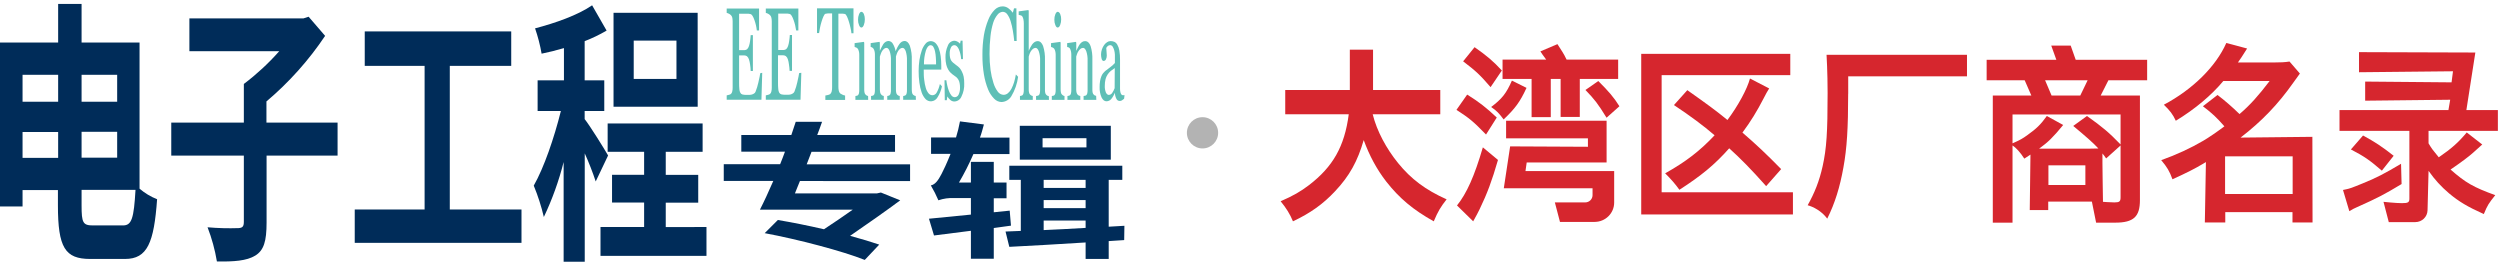 <svg width="320" height="34" viewBox="0 0 320 34" fill="none" xmlns="http://www.w3.org/2000/svg">
<g clip-path="url(#clip0_9444_68193)">
<path d="M97.565 9.319L97.464 12.768H93.016V12.206C93.119 12.19 93.22 12.165 93.319 12.133C93.409 12.115 93.493 12.076 93.566 12.021C93.651 11.932 93.707 11.821 93.729 11.7C93.767 11.535 93.784 11.365 93.779 11.195V2.769C93.779 2.608 93.766 2.446 93.74 2.286C93.717 2.157 93.657 2.038 93.566 1.944C93.485 1.865 93.392 1.801 93.291 1.753C93.204 1.706 93.112 1.672 93.016 1.652V1.09H97.161V3.898H96.874C96.825 3.448 96.723 3.005 96.571 2.578C96.408 2.112 96.245 1.854 96.094 1.809C96.004 1.784 95.912 1.767 95.819 1.758C95.706 1.758 95.583 1.758 95.448 1.758H94.605V6.415H95.212C95.362 6.427 95.511 6.385 95.633 6.297C95.743 6.183 95.824 6.044 95.869 5.892C95.936 5.684 95.983 5.469 96.01 5.252C96.049 4.988 96.077 4.735 96.088 4.499H96.369V9.088H96.088C96.088 8.824 96.049 8.527 96.01 8.252C95.984 8.034 95.937 7.82 95.869 7.611C95.823 7.449 95.731 7.302 95.605 7.19C95.487 7.118 95.35 7.082 95.212 7.089H94.605V10.6C94.602 10.877 94.613 11.155 94.639 11.431C94.647 11.593 94.694 11.75 94.774 11.891C94.802 11.941 94.839 11.985 94.885 12.02C94.93 12.055 94.982 12.08 95.038 12.094C95.196 12.132 95.358 12.149 95.521 12.144H95.852C95.967 12.146 96.082 12.135 96.195 12.11C96.3 12.084 96.4 12.043 96.493 11.987C96.59 11.936 96.665 11.852 96.706 11.751C96.861 11.363 96.983 10.963 97.071 10.555C97.2 9.993 97.279 9.622 97.313 9.369L97.565 9.319Z" fill="#5EBFB6"/>
<path d="M102.568 9.319L102.467 12.768H98.023V12.206C98.126 12.189 98.228 12.164 98.327 12.133C98.415 12.115 98.498 12.077 98.568 12.021C98.658 11.935 98.718 11.823 98.737 11.7C98.774 11.535 98.791 11.365 98.787 11.195V2.769C98.788 2.607 98.773 2.445 98.742 2.286C98.722 2.157 98.661 2.037 98.568 1.944C98.491 1.864 98.399 1.8 98.299 1.753C98.212 1.707 98.119 1.673 98.023 1.652V1.09H102.191V3.898H101.905C101.846 3.442 101.737 2.994 101.579 2.562C101.411 2.095 101.253 1.837 101.102 1.792C101.01 1.767 100.916 1.75 100.821 1.741C100.699 1.735 100.577 1.735 100.456 1.741H99.613V6.398H100.214C100.366 6.411 100.517 6.369 100.641 6.28C100.751 6.166 100.832 6.027 100.877 5.876C100.944 5.667 100.991 5.453 101.017 5.235C101.057 4.971 101.085 4.718 101.096 4.483H101.377V9.072H101.068C101.055 8.791 101.027 8.512 100.984 8.235C100.959 8.017 100.914 7.803 100.849 7.594C100.803 7.43 100.709 7.283 100.579 7.173C100.461 7.1 100.324 7.065 100.186 7.072H99.585V10.583C99.582 10.86 99.593 11.138 99.619 11.414C99.628 11.575 99.672 11.732 99.748 11.874C99.777 11.924 99.816 11.968 99.862 12.003C99.909 12.037 99.961 12.062 100.017 12.077C100.175 12.116 100.338 12.133 100.501 12.127H100.826C100.943 12.13 101.06 12.118 101.175 12.094C101.278 12.068 101.377 12.027 101.467 11.97C101.564 11.918 101.641 11.835 101.686 11.734C101.841 11.346 101.963 10.946 102.051 10.538C102.174 9.976 102.259 9.605 102.292 9.352L102.568 9.319Z" fill="#5EBFB6"/>
<path d="M109.246 4.262H108.982C108.982 4.06 108.92 3.83 108.864 3.555C108.808 3.28 108.735 3.027 108.662 2.785C108.597 2.556 108.514 2.333 108.415 2.117C108.325 1.931 108.24 1.819 108.156 1.791C108.058 1.77 107.958 1.755 107.858 1.746H107.533H107.314V11.11C107.312 11.278 107.329 11.445 107.364 11.61C107.388 11.744 107.453 11.867 107.55 11.963C107.64 12.025 107.736 12.077 107.836 12.121C107.943 12.172 108.056 12.208 108.173 12.227V12.789H105.645V12.227L105.966 12.16C106.075 12.143 106.179 12.101 106.269 12.036C106.356 11.952 106.418 11.845 106.449 11.727C106.496 11.544 106.517 11.355 106.51 11.166V1.712H106.291C106.194 1.707 106.097 1.707 105.999 1.712C105.888 1.72 105.777 1.737 105.668 1.763C105.584 1.763 105.499 1.898 105.409 2.089C105.311 2.305 105.229 2.529 105.162 2.757C105.081 3.015 105.014 3.278 104.96 3.544C104.904 3.824 104.865 4.049 104.842 4.234H104.578V1.066H109.246V4.262Z" fill="#5EBFB6"/>
<path d="M111.126 12.78H109.492V12.291L109.655 12.257C109.707 12.251 109.758 12.232 109.801 12.201C109.872 12.14 109.921 12.057 109.941 11.965C109.973 11.823 109.988 11.678 109.986 11.533V7.005C109.988 6.859 109.971 6.714 109.935 6.573C109.907 6.456 109.862 6.344 109.801 6.241C109.749 6.179 109.686 6.128 109.615 6.09C109.544 6.054 109.469 6.027 109.391 6.011V5.522L110.57 5.359L110.621 5.46V11.443C110.616 11.586 110.631 11.73 110.666 11.87C110.684 11.967 110.733 12.056 110.806 12.122C110.852 12.164 110.9 12.201 110.952 12.235C111.003 12.262 111.058 12.281 111.115 12.291L111.126 12.78ZM110.699 2.467C110.704 2.718 110.66 2.968 110.57 3.202C110.486 3.416 110.379 3.523 110.256 3.523C110.132 3.523 110.042 3.422 109.958 3.219C109.868 3.002 109.824 2.769 109.829 2.534C109.822 2.288 109.866 2.043 109.958 1.815C110.042 1.613 110.143 1.512 110.256 1.512C110.368 1.512 110.492 1.607 110.576 1.798C110.66 2.011 110.702 2.238 110.699 2.467Z" fill="#5EBFB6"/>
<path d="M117.236 12.778H115.608V12.29L115.765 12.256C115.816 12.249 115.864 12.23 115.905 12.2C115.978 12.14 116.028 12.057 116.046 11.964C116.081 11.823 116.096 11.677 116.091 11.531V7.746C116.107 7.341 116.054 6.936 115.933 6.549C115.821 6.268 115.686 6.128 115.529 6.128C115.414 6.129 115.304 6.169 115.214 6.24C115.107 6.328 115.015 6.435 114.945 6.555C114.879 6.667 114.825 6.786 114.782 6.909C114.737 7.032 114.703 7.139 114.681 7.223V11.453C114.677 11.596 114.69 11.74 114.72 11.88C114.74 11.978 114.789 12.068 114.86 12.138C114.904 12.177 114.951 12.21 115.001 12.239C115.054 12.264 115.111 12.281 115.169 12.29V12.778H113.569V12.29L113.72 12.256C113.769 12.249 113.816 12.23 113.855 12.2C113.928 12.14 113.978 12.057 113.995 11.964C114.03 11.823 114.045 11.677 114.04 11.531V7.746C114.059 7.34 114.003 6.935 113.877 6.549C113.769 6.268 113.634 6.128 113.473 6.128C113.359 6.13 113.25 6.171 113.164 6.246C113.055 6.332 112.963 6.439 112.894 6.56C112.824 6.677 112.767 6.801 112.726 6.931L112.625 7.24V11.442C112.623 11.583 112.638 11.725 112.67 11.863C112.692 11.961 112.743 12.051 112.816 12.121C112.856 12.169 112.906 12.207 112.962 12.234C113.013 12.261 113.068 12.28 113.125 12.29V12.778H111.496V12.29L111.659 12.256C111.711 12.25 111.762 12.231 111.805 12.2C111.878 12.14 111.927 12.057 111.945 11.964C111.977 11.822 111.992 11.677 111.99 11.531V6.976C111.992 6.832 111.975 6.689 111.94 6.549C111.912 6.436 111.866 6.328 111.805 6.229C111.763 6.168 111.707 6.118 111.642 6.083C111.582 6.046 111.515 6.021 111.445 6.01V5.521L112.569 5.358L112.619 5.46V6.51C112.675 6.386 112.743 6.24 112.827 6.072C112.892 5.93 112.967 5.793 113.052 5.662C113.13 5.544 113.232 5.443 113.349 5.364C113.464 5.287 113.599 5.245 113.737 5.246C113.856 5.254 113.971 5.293 114.07 5.36C114.169 5.428 114.248 5.52 114.299 5.628C114.468 5.913 114.582 6.228 114.636 6.555L114.849 6.094C114.921 5.949 115.003 5.81 115.096 5.679C115.175 5.554 115.278 5.447 115.4 5.364C115.514 5.287 115.649 5.245 115.787 5.246C116.072 5.246 116.297 5.448 116.461 5.853C116.654 6.459 116.738 7.094 116.708 7.729V11.453C116.707 11.596 116.72 11.739 116.748 11.88C116.768 11.978 116.817 12.068 116.888 12.138C116.935 12.18 116.988 12.214 117.045 12.239C117.099 12.263 117.156 12.28 117.214 12.29L117.236 12.778Z" fill="#5EBFB6"/>
<path d="M120.569 11.055C120.466 11.551 120.276 12.024 120.007 12.454C119.926 12.601 119.808 12.726 119.666 12.816C119.524 12.906 119.361 12.959 119.193 12.97C119.061 12.975 118.929 12.953 118.807 12.905C118.684 12.856 118.572 12.783 118.479 12.689C118.255 12.444 118.083 12.155 117.974 11.841C117.834 11.435 117.736 11.015 117.682 10.589C117.615 10.09 117.583 9.587 117.586 9.083C117.586 8.613 117.62 8.144 117.687 7.679C117.751 7.259 117.852 6.845 117.991 6.443C118.096 6.131 118.26 5.841 118.474 5.589C118.551 5.491 118.649 5.411 118.76 5.355C118.872 5.298 118.995 5.267 119.12 5.264C119.354 5.263 119.58 5.354 119.749 5.516C119.938 5.715 120.082 5.953 120.17 6.213C120.287 6.528 120.366 6.856 120.406 7.19C120.459 7.598 120.486 8.009 120.485 8.42V8.909H118.238C118.238 9.392 118.238 9.83 118.3 10.223C118.336 10.573 118.404 10.919 118.502 11.257C118.57 11.507 118.689 11.74 118.85 11.942C118.91 12.019 118.987 12.081 119.075 12.123C119.162 12.166 119.258 12.189 119.356 12.19C119.462 12.186 119.565 12.156 119.656 12.102C119.748 12.048 119.824 11.972 119.878 11.88C120.08 11.531 120.224 11.152 120.305 10.757L120.569 11.055ZM119.816 8.246C119.816 7.971 119.816 7.685 119.788 7.359C119.774 7.091 119.738 6.824 119.681 6.561C119.642 6.363 119.57 6.174 119.468 6C119.434 5.936 119.384 5.883 119.323 5.846C119.262 5.808 119.191 5.788 119.12 5.786C118.878 5.786 118.682 6.005 118.524 6.438C118.345 7.022 118.257 7.63 118.266 8.241L119.816 8.246Z" fill="#5EBFB6"/>
<path d="M123.134 9.19C123.231 9.384 123.303 9.589 123.347 9.802C123.401 10.085 123.426 10.373 123.42 10.661C123.449 11.243 123.329 11.823 123.072 12.346C123 12.53 122.876 12.688 122.716 12.803C122.555 12.918 122.365 12.983 122.168 12.992C122.064 12.994 121.96 12.974 121.864 12.934C121.767 12.895 121.68 12.836 121.606 12.762C121.468 12.641 121.35 12.499 121.258 12.341L121.191 12.824H120.932L120.898 10.274H121.134C121.157 10.503 121.197 10.73 121.252 10.953C121.304 11.193 121.376 11.428 121.466 11.655C121.539 11.858 121.646 12.048 121.78 12.217C121.83 12.283 121.893 12.338 121.966 12.376C122.039 12.415 122.119 12.438 122.202 12.442C122.307 12.44 122.41 12.408 122.498 12.351C122.587 12.293 122.657 12.212 122.702 12.116C122.836 11.824 122.898 11.504 122.881 11.184C122.884 10.995 122.865 10.806 122.825 10.622C122.775 10.336 122.631 10.075 122.415 9.88C122.298 9.784 122.177 9.694 122.05 9.611C121.923 9.527 121.804 9.431 121.696 9.324C121.564 9.2 121.453 9.056 121.365 8.897C121.252 8.697 121.169 8.481 121.118 8.257C121.05 7.964 121.018 7.664 121.022 7.364C121.006 6.84 121.11 6.32 121.325 5.842C121.385 5.668 121.494 5.515 121.64 5.403C121.786 5.291 121.962 5.225 122.145 5.213C122.288 5.216 122.427 5.254 122.55 5.325C122.678 5.393 122.792 5.485 122.887 5.595L122.966 5.207H123.207L123.258 7.566H123.027C122.998 7.121 122.894 6.684 122.718 6.274C122.561 5.948 122.37 5.78 122.157 5.78C122.061 5.782 121.969 5.813 121.891 5.868C121.813 5.923 121.753 6 121.719 6.089C121.606 6.32 121.552 6.574 121.561 6.83C121.557 7.019 121.574 7.207 121.612 7.392C121.641 7.528 121.695 7.657 121.769 7.774C121.843 7.876 121.93 7.969 122.027 8.049C122.129 8.139 122.258 8.235 122.409 8.347C122.562 8.451 122.704 8.572 122.831 8.706C122.955 8.852 123.057 9.015 123.134 9.19Z" fill="#5EBFB6"/>
<path d="M128.183 13.06C127.834 13.046 127.503 12.897 127.262 12.644C126.926 12.304 126.661 11.901 126.481 11.459C126.234 10.848 126.055 10.211 125.947 9.56C125.807 8.727 125.742 7.883 125.751 7.038C125.743 6.186 125.807 5.335 125.942 4.494C126.056 3.818 126.245 3.157 126.504 2.522C126.686 2.051 126.961 1.621 127.312 1.258C127.574 0.984 127.933 0.824 128.312 0.815C128.568 0.81 128.819 0.885 129.031 1.028C129.268 1.193 129.475 1.396 129.643 1.629L129.795 1.067H130.098L130.132 5.246H129.823C129.784 4.836 129.722 4.393 129.643 3.921C129.575 3.51 129.479 3.105 129.357 2.708C129.265 2.393 129.121 2.097 128.93 1.831C128.868 1.738 128.784 1.661 128.687 1.605C128.589 1.55 128.48 1.517 128.368 1.511C128.236 1.517 128.106 1.553 127.988 1.615C127.871 1.677 127.769 1.764 127.689 1.871C127.436 2.18 127.245 2.534 127.127 2.915C126.961 3.465 126.846 4.029 126.784 4.601C126.697 5.367 126.656 6.138 126.661 6.909C126.658 7.597 126.701 8.283 126.79 8.965C126.865 9.525 126.989 10.078 127.161 10.616C127.28 11.021 127.47 11.402 127.722 11.74C127.807 11.858 127.917 11.955 128.044 12.024C128.172 12.093 128.313 12.132 128.458 12.139C128.665 12.137 128.864 12.061 129.02 11.925C129.204 11.77 129.355 11.579 129.464 11.363C129.6 11.098 129.712 10.822 129.801 10.538C129.9 10.208 129.976 9.872 130.031 9.532L130.317 9.83C130.202 10.71 129.908 11.557 129.452 12.318C129.32 12.538 129.134 12.722 128.912 12.851C128.691 12.981 128.44 13.052 128.183 13.06Z" fill="#5EBFB6"/>
<path d="M134.266 12.78H132.615V12.291L132.789 12.257C132.845 12.251 132.899 12.232 132.946 12.201C133.018 12.14 133.067 12.057 133.087 11.965C133.119 11.823 133.134 11.678 133.132 11.533V7.758C133.149 7.35 133.092 6.943 132.963 6.556C132.851 6.275 132.716 6.129 132.553 6.129C132.432 6.133 132.316 6.177 132.222 6.253C132.118 6.34 132.027 6.442 131.952 6.556C131.879 6.672 131.819 6.797 131.772 6.927C131.733 7.05 131.699 7.157 131.677 7.241V11.454C131.673 11.594 131.69 11.734 131.727 11.87C131.746 11.967 131.795 12.055 131.868 12.122C131.911 12.169 131.963 12.207 132.02 12.235C132.075 12.262 132.133 12.281 132.194 12.291V12.78H130.554V12.291L130.716 12.257C130.765 12.244 130.812 12.225 130.857 12.201C130.93 12.141 130.979 12.058 130.997 11.965C131.035 11.822 131.052 11.675 131.048 11.527V2.983C131.048 2.814 131.031 2.644 130.997 2.478C130.972 2.345 130.925 2.218 130.857 2.102C130.807 2.029 130.73 1.978 130.643 1.961L130.391 1.905V1.456L131.632 1.287L131.677 1.399V6.511C131.75 6.348 131.817 6.202 131.879 6.078C131.95 5.94 132.03 5.806 132.121 5.68C132.206 5.564 132.311 5.463 132.43 5.382C132.545 5.303 132.683 5.261 132.823 5.264C133.121 5.264 133.351 5.472 133.514 5.882C133.697 6.461 133.779 7.067 133.755 7.674V11.488C133.751 11.629 133.764 11.771 133.795 11.909C133.821 12.002 133.871 12.088 133.941 12.156C133.984 12.194 134.031 12.228 134.081 12.257C134.134 12.283 134.191 12.3 134.25 12.308L134.266 12.78Z" fill="#5EBFB6"/>
<path d="M136.256 12.78H134.632V12.291L134.795 12.257C134.848 12.251 134.898 12.232 134.941 12.201C135.014 12.141 135.064 12.058 135.082 11.965C135.117 11.824 135.132 11.678 135.127 11.533V7.005C135.128 6.859 135.111 6.714 135.076 6.573C135.05 6.455 135.005 6.343 134.941 6.241C134.89 6.179 134.827 6.128 134.756 6.09C134.685 6.054 134.609 6.027 134.531 6.011V5.522L135.711 5.359L135.761 5.46V11.443C135.759 11.586 135.774 11.73 135.806 11.87C135.824 11.968 135.875 12.058 135.952 12.122C135.995 12.165 136.042 12.202 136.093 12.235C136.144 12.262 136.199 12.281 136.256 12.291V12.78ZM135.829 2.467C135.833 2.718 135.79 2.968 135.7 3.202C135.615 3.416 135.509 3.523 135.385 3.523C135.261 3.523 135.172 3.422 135.087 3.219C134.997 3.002 134.953 2.769 134.958 2.534C134.951 2.288 134.995 2.043 135.087 1.815C135.172 1.613 135.273 1.512 135.385 1.512C135.497 1.512 135.621 1.607 135.705 1.798C135.792 2.01 135.834 2.238 135.829 2.467Z" fill="#5EBFB6"/>
<path d="M140.329 12.779H138.7V12.291L138.869 12.257C138.925 12.251 138.979 12.232 139.026 12.201C139.097 12.139 139.146 12.057 139.166 11.965C139.198 11.823 139.214 11.678 139.211 11.532V7.758C139.228 7.35 139.171 6.943 139.043 6.556C138.93 6.275 138.796 6.129 138.633 6.129C138.511 6.131 138.394 6.174 138.301 6.252C138.198 6.339 138.108 6.441 138.037 6.556C137.961 6.668 137.9 6.791 137.858 6.921C137.813 7.056 137.779 7.162 137.756 7.241V11.454C137.753 11.594 137.77 11.734 137.807 11.869C137.831 11.964 137.879 12.052 137.947 12.122C137.992 12.17 138.045 12.208 138.105 12.234C138.16 12.261 138.218 12.28 138.279 12.291V12.779H136.633V12.291L136.796 12.257C136.848 12.25 136.899 12.231 136.942 12.201C137.013 12.139 137.062 12.057 137.082 11.965C137.115 11.823 137.13 11.678 137.127 11.532V7.005C137.129 6.85 137.112 6.695 137.077 6.544C137.051 6.422 137.005 6.304 136.942 6.196C136.901 6.141 136.847 6.097 136.785 6.067C136.724 6.038 136.66 6.019 136.594 6.011V5.522L137.717 5.359L137.762 5.46V6.511L137.97 6.084C138.035 5.943 138.112 5.808 138.2 5.679C138.282 5.564 138.383 5.463 138.498 5.382C138.614 5.303 138.751 5.262 138.891 5.264C139.211 5.264 139.453 5.483 139.604 5.921C139.77 6.476 139.844 7.055 139.824 7.634V11.448C139.819 11.59 139.833 11.731 139.863 11.869C139.884 11.964 139.933 12.05 140.003 12.117C140.046 12.157 140.093 12.193 140.144 12.223C140.196 12.244 140.251 12.259 140.307 12.268L140.329 12.779Z" fill="#5EBFB6"/>
<path d="M143.881 12.644L143.6 12.852C143.517 12.902 143.422 12.927 143.325 12.925C143.237 12.925 143.15 12.899 143.075 12.852C143.001 12.804 142.941 12.736 142.904 12.655C142.779 12.409 142.71 12.139 142.702 11.864C142.591 12.161 142.431 12.438 142.23 12.684C142.154 12.771 142.06 12.842 141.954 12.89C141.849 12.939 141.734 12.964 141.618 12.964C141.367 12.964 141.159 12.796 140.994 12.459C140.816 12.04 140.734 11.588 140.753 11.133C140.75 10.879 140.768 10.626 140.809 10.375C140.84 10.169 140.894 9.967 140.972 9.774C141.025 9.63 141.101 9.495 141.196 9.375C141.274 9.276 141.36 9.184 141.455 9.1C141.556 9.014 141.764 8.857 142.078 8.628C142.308 8.465 142.519 8.277 142.707 8.066V7.359C142.707 7.291 142.707 7.168 142.707 6.988C142.697 6.812 142.67 6.637 142.629 6.466C142.587 6.298 142.521 6.137 142.432 5.988C142.4 5.924 142.35 5.87 142.288 5.833C142.227 5.796 142.156 5.778 142.084 5.78C141.975 5.782 141.871 5.824 141.792 5.898C141.711 5.963 141.645 6.046 141.601 6.14C141.604 6.286 141.616 6.433 141.634 6.578C141.656 6.755 141.667 6.933 141.668 7.112C141.671 7.277 141.634 7.441 141.561 7.589C141.538 7.649 141.497 7.702 141.444 7.74C141.391 7.778 141.329 7.799 141.264 7.802C141.151 7.802 141.067 7.718 141.011 7.538C140.96 7.356 140.933 7.167 140.932 6.977C140.933 6.753 140.971 6.531 141.045 6.32C141.112 6.119 141.209 5.93 141.331 5.758C141.432 5.618 141.557 5.498 141.702 5.404C141.827 5.314 141.975 5.264 142.129 5.258C142.298 5.256 142.466 5.286 142.623 5.348C142.787 5.426 142.922 5.554 143.011 5.713C143.144 5.944 143.233 6.197 143.275 6.46C143.342 6.863 143.372 7.271 143.364 7.679C143.364 8.387 143.364 9.016 143.364 9.561C143.364 10.105 143.364 10.684 143.364 11.358C143.36 11.513 143.377 11.668 143.415 11.819C143.437 11.926 143.486 12.026 143.555 12.111C143.575 12.134 143.599 12.152 143.626 12.165C143.653 12.178 143.683 12.184 143.713 12.184H143.943L143.881 12.644ZM142.69 8.712C142.516 8.825 142.347 8.947 142.185 9.077C141.856 9.349 141.62 9.716 141.511 10.128C141.444 10.396 141.412 10.672 141.415 10.948C141.395 11.258 141.445 11.569 141.561 11.858C141.663 12.049 141.786 12.15 141.938 12.15C142.024 12.143 142.107 12.116 142.181 12.071C142.256 12.026 142.318 11.965 142.365 11.892C142.492 11.703 142.596 11.499 142.674 11.285L142.69 8.712Z" fill="#5EBFB6"/>
<path d="M17.862 24.148C18.53 24.721 19.29 25.179 20.109 25.501C19.71 31.085 18.862 33.146 16.003 33.146H11.543C8.324 33.146 7.414 31.686 7.414 26.282V24.327H2.887V26.428H0V5.443H7.443V0.5H10.442V5.443H17.862V24.148ZM2.887 9.571V13.02H7.443V9.571H2.887ZM7.443 20.204V16.896H2.887V20.204H7.443ZM10.442 9.571V13.02H14.997V9.571H10.442ZM10.442 16.874V20.182H14.997V16.874H10.442ZM15.745 28.855C16.868 28.855 17.132 27.933 17.345 24.305H10.442V26.299C10.442 28.501 10.611 28.855 11.897 28.855H15.745Z" fill="#002C59"/>
<path d="M43.21 19.919H34.122V28.49C34.122 30.872 33.774 32.046 32.667 32.72C31.561 33.394 29.921 33.501 27.764 33.467C27.514 31.971 27.113 30.505 26.567 29.091C27.886 29.208 29.21 29.243 30.533 29.198C31.049 29.164 31.212 28.984 31.212 28.383V19.919H21.922V15.689H31.212V10.746C32.86 9.503 34.379 8.097 35.745 6.55H24.242V2.354H38.846L39.503 2.141L41.615 4.59C39.516 7.724 36.988 10.549 34.105 12.982V15.689H43.21V19.919Z" fill="#002C59"/>
<path d="M66.751 26.815V31.084H45.406V26.815H54.349V8.431H46.687V4.021H65.437V8.431H57.573V26.815H66.751Z" fill="#002C59"/>
<path d="M76.252 23.226C75.846 22.005 75.377 20.805 74.847 19.631V33.5H72.145V20.738C71.533 23.161 70.685 25.519 69.612 27.776C69.289 26.405 68.857 25.062 68.32 23.76C69.635 21.446 70.927 17.677 71.792 14.211H68.815V10.279H72.185V6.156C71.202 6.443 70.236 6.69 69.326 6.87C69.134 5.769 68.854 4.685 68.489 3.629C71.067 2.955 73.954 1.944 75.791 0.68L77.645 3.915C76.747 4.442 75.807 4.894 74.836 5.269V10.279H77.347V14.211H74.836V15.245C75.471 16.025 77.392 19.12 77.835 19.901L76.252 23.226ZM90.429 29.057V32.753H76.864V29.057H82.447V25.928H78.341V22.373H82.447V19.429H77.779V15.806H89.935V19.429H85.216V22.384H89.373V25.939H85.216V29.068L90.429 29.057ZM89.305 13.661H78.532V1.64H89.3L89.305 13.661ZM86.587 5.196H81.116V10.105H86.587V5.196Z" fill="#002C59"/>
<path d="M102.392 23.171C102.178 23.733 101.937 24.25 101.751 24.755H112.244L112.755 24.643L115.227 25.643C113.401 27.002 111.064 28.637 108.812 30.187C110.261 30.58 111.576 30.979 112.542 31.31L110.688 33.27C107.88 32.147 102.128 30.631 97.881 29.844L99.566 28.159C101.336 28.457 103.431 28.872 105.47 29.344C106.734 28.513 107.992 27.659 109.149 26.839H97.269C97.803 25.8 98.392 24.519 98.982 23.16H92.641V21.014H99.859C100.072 20.453 100.291 19.958 100.476 19.413H94.887V17.279H101.291C101.482 16.678 101.667 16.155 101.853 15.594H105.223C105.032 16.155 104.818 16.717 104.605 17.279H114.564V19.43H103.875L103.257 21.031H116.49V23.177L102.392 23.171Z" fill="#002C59"/>
<path d="M127.203 29.186V33.118H124.276V29.54C122.591 29.765 120.945 29.973 119.552 30.141L118.906 27.996C120.355 27.861 122.237 27.675 124.276 27.468V25.356H122.153C121.461 25.315 120.769 25.411 120.114 25.637C119.832 24.982 119.51 24.346 119.148 23.732C119.709 23.62 120.086 23.092 120.518 22.266C120.732 21.867 121.187 20.907 121.67 19.699H119.176V17.593H122.372C122.58 16.918 122.749 16.232 122.877 15.537L125.939 15.93C125.781 16.492 125.647 17.054 125.433 17.615H129.213V19.722H124.596C124.054 20.971 123.437 22.187 122.748 23.362H124.276V20.722H127.203V23.362H128.837V25.378H127.203V27.17L129.242 26.962L129.404 28.883L127.203 29.186ZM143.896 30.731L141.914 30.86V33.141H138.959V31.035C135.336 31.259 131.848 31.467 129.191 31.596L128.708 29.636L130.663 29.557V23.025H129.191V21.21H143.655V23.025H141.914V29.018L143.924 28.9L143.896 30.731ZM142.183 20.441H130.533V16.104H142.183V20.441ZM139.066 17.688H133.449V18.868H139.066V17.688ZM133.589 23.025V24.058H138.959V23.025H133.589ZM133.589 26.642H138.959V25.608H133.589V26.642ZM133.589 29.451C135.274 29.377 137.105 29.282 138.959 29.17V28.226H133.589V29.451Z" fill="#002C59"/>
</g>
<circle cx="153.922" cy="17" r="2" fill="#B3B3B3"/>
<path d="M175.706 14.628C176.247 16.805 177.464 19.031 178.95 20.867C180.618 22.923 182.485 24.317 185.166 25.515C184.4 26.494 184.084 27.008 183.521 28.33C180.887 26.862 179.107 25.369 177.439 23.239C176.222 21.672 175.278 19.911 174.555 17.929C173.767 20.645 172.731 22.53 170.882 24.487C169.35 26.125 167.729 27.277 165.499 28.33C165.117 27.401 164.641 26.642 163.922 25.76C165.542 25.051 166.443 24.537 167.573 23.679C170.591 21.354 172.099 18.784 172.641 14.625H164.51V11.516H172.778V6.358H175.75V11.519H184.356V14.628H175.706Z" fill="#D6262E"/>
<path d="M187.8 12.108C189.286 13.037 190.212 13.746 191.586 15.043L190.212 17.22C188.592 15.557 188.094 15.139 186.427 14.062L187.8 12.105V12.108Z" fill="#D6262E"/>
<path d="M191.742 20.474C190.976 23.119 190.369 24.756 189.399 26.763C189.218 27.131 188.949 27.667 188.567 28.33L186.496 26.299C187.735 24.756 188.726 22.555 189.806 18.861L191.742 20.474Z" fill="#D6262E"/>
<path d="M188.745 6.039C190.322 7.141 191.154 7.85 192.236 9.024L190.794 11.154C189.443 9.587 188.923 9.098 187.281 7.85L188.745 6.039Z" fill="#D6262E"/>
<path d="M195.393 11.25C194.558 13.061 193.929 13.894 192.465 15.288C191.833 14.455 191.608 14.21 190.866 13.696C192.261 12.643 192.803 11.959 193.525 10.318L195.396 11.247L195.393 11.25Z" fill="#D6262E"/>
<path d="M202.216 14.969H199.76V10.101H198.499V14.993H196.044V10.101H192.327V7.63H197.914C197.78 7.41 197.576 7.215 197.17 6.578L199.353 5.649C199.895 6.528 200.098 6.726 200.523 7.63H207.124V10.101H202.213V14.972L202.216 14.969Z" fill="#D6262E"/>
<path d="M192.487 24.097L193.297 18.737L203.254 18.787V17.709H192.781V15.458H205.644V20.793H195.418L195.261 21.895H206.614V25.927C206.614 27.296 205.494 28.404 204.112 28.404H199.676L199.022 25.908H202.907C203.426 25.908 203.846 25.493 203.846 24.979V24.097H192.487Z" fill="#D6262E"/>
<path d="M204.581 10.371C205.91 11.693 206.586 12.476 207.284 13.6L205.638 15.068C204.556 13.306 204.105 12.718 202.935 11.519L204.581 10.371Z" fill="#D6262E"/>
<path d="M229.495 27.45H210.077V6.893H229.157V9.618H212.689V24.611H229.495V27.45Z" fill="#D6262E"/>
<path d="M226.069 23.828C224.086 21.601 222.803 20.304 221.339 18.982C219.494 21.062 217.779 22.481 214.964 24.292C214.422 23.533 213.859 22.899 213.14 22.186C215.799 20.694 217.579 19.322 219.468 17.316C217.983 16.043 216.472 14.919 214.266 13.448L215.977 11.541C218.611 13.402 219.581 14.111 221.114 15.359C222.487 13.523 223.635 11.396 223.998 10.049L226.454 11.321C226.138 11.835 226.094 11.909 225.756 12.569C224.899 14.232 224.089 15.554 223.032 16.972C224.79 18.489 226.072 19.688 227.987 21.645L226.072 23.821L226.069 23.828Z" fill="#D6262E"/>
<path d="M236.565 12.009C236.565 16.365 236.408 18.982 235.958 21.428C235.507 23.948 234.876 26.004 233.887 27.986C233.158 26.992 232.073 26.459 231.381 26.271C232.26 24.704 232.873 23.19 233.302 21.254C233.796 19.003 233.934 16.972 233.934 11.906C233.934 9.262 233.799 7.011 233.799 7.011H251.775V9.767H236.571V12.009H236.565Z" fill="#D6262E"/>
<path d="M274.834 10.271V7.652H265.69L265.048 5.834H262.558L263.212 7.652H254.29V10.271H259.158L260.012 12.229H255.078V28.5H257.603V18.616C258.075 18.935 258.595 19.496 259.111 20.304L259.899 19.79L259.808 26.887H262.173V25.809H267.761L268.302 28.5H270.736C273.122 28.5 273.911 27.72 273.911 25.614V12.229H268.887L269.878 10.271H274.834ZM267.219 10.271L266.275 12.229H262.602L261.77 10.271H267.219ZM266.928 23.682H262.198V21.162H266.928V23.682ZM271.433 25.246C271.433 25.785 271.299 25.908 270.645 25.908C270.216 25.908 269.181 25.834 269.181 25.834C269.181 25.834 269.09 20.353 269.112 19.644C269.315 19.889 269.384 19.985 269.584 20.279L271.433 18.616V25.246ZM271.433 14.653V18.492C269.969 16.975 269.134 16.266 267.132 14.848L265.374 16.121C266.906 17.393 267.92 18.273 268.596 19.006C267.895 19.031 267.445 19.031 267.288 19.031H261.003C262.173 18.177 262.783 17.588 264.088 15.997L261.995 14.848C261.185 15.972 260.665 16.461 259.539 17.269C258.864 17.759 258.638 17.883 257.603 18.347V14.653H271.433Z" fill="#D6262E"/>
<path d="M296.006 28.478L295.984 17.514L286.793 17.613C289.518 15.508 291.592 13.355 293.572 10.541C294.092 9.807 294.114 9.782 294.386 9.414L293.056 7.875C292.471 7.971 291.93 7.996 291.073 7.996H286.455C286.771 7.556 286.997 7.212 287.629 6.209L284.969 5.5C283.64 8.51 280.668 11.445 276.973 13.405C277.737 14.139 278.122 14.628 278.503 15.458C280.959 13.966 283.055 12.204 284.585 10.371H290.51C289.093 12.229 288.032 13.427 286.659 14.603C285.743 13.705 284.805 12.89 283.843 12.157L281.973 13.6C283.168 14.504 283.731 15.043 284.722 16.17C283.684 16.951 282.739 17.588 282.041 18.003C280.418 18.957 278.572 19.815 276.636 20.499C277.377 21.381 277.693 21.895 278.075 22.948C280.014 22.066 280.959 21.576 281.994 20.963C282.145 20.883 282.266 20.81 282.357 20.744L282.22 28.478H284.835V27.156H293.438V28.478H296.006ZM284.81 24.831V20.01H293.46V24.831H284.81Z" fill="#D6262E"/>
<path d="M313.622 12.767L302.741 12.888V10.442L313.8 10.541L313.982 9.123L301.953 9.247V6.674L316.844 6.723L315.696 14.089H319.728V16.755H310.853V18.347C311.26 19.031 311.373 19.18 312.161 20.134C313.806 19.006 314.66 18.248 315.743 16.954L317.726 18.496C317.276 18.886 317.119 19.034 316.556 19.548C315.97 20.071 315.009 20.788 313.672 21.7C315.586 23.388 316.622 23.976 319.394 24.979C318.536 26.057 318.402 26.252 317.93 27.401C315.812 26.447 314.754 25.809 313.49 24.76C312.433 23.855 311.689 23.047 310.856 21.871L310.725 26.921C310.703 27.76 310.009 28.429 309.161 28.429H305.763L305.088 25.834C305.088 25.834 306.686 26.004 307.431 26.004C308.241 26.004 308.401 25.905 308.401 25.416V16.755H299.457V14.089H313.4L313.625 12.767H313.622Z" fill="#D6262E"/>
<path d="M299.901 24.317C300.758 24.146 300.893 24.097 302.4 23.484C304.112 22.799 305.285 22.186 307.334 20.963L307.403 23.558C305.081 24.951 304.362 25.32 301.637 26.543C301.299 26.689 301.209 26.738 300.714 27.032L299.904 24.317H299.901Z" fill="#D6262E"/>
<path d="M302.469 17.344C304.002 18.177 304.856 18.737 306.389 19.939L304.878 21.846C303.258 20.453 302.648 20.035 300.915 19.13L302.469 17.344Z" fill="#D6262E"/>
<defs>
<clipPath id="clip0_9444_68193">
<rect width="143.925" height="33" fill="white" transform="translate(0 0.5)"/>
</clipPath>
</defs>
</svg>

